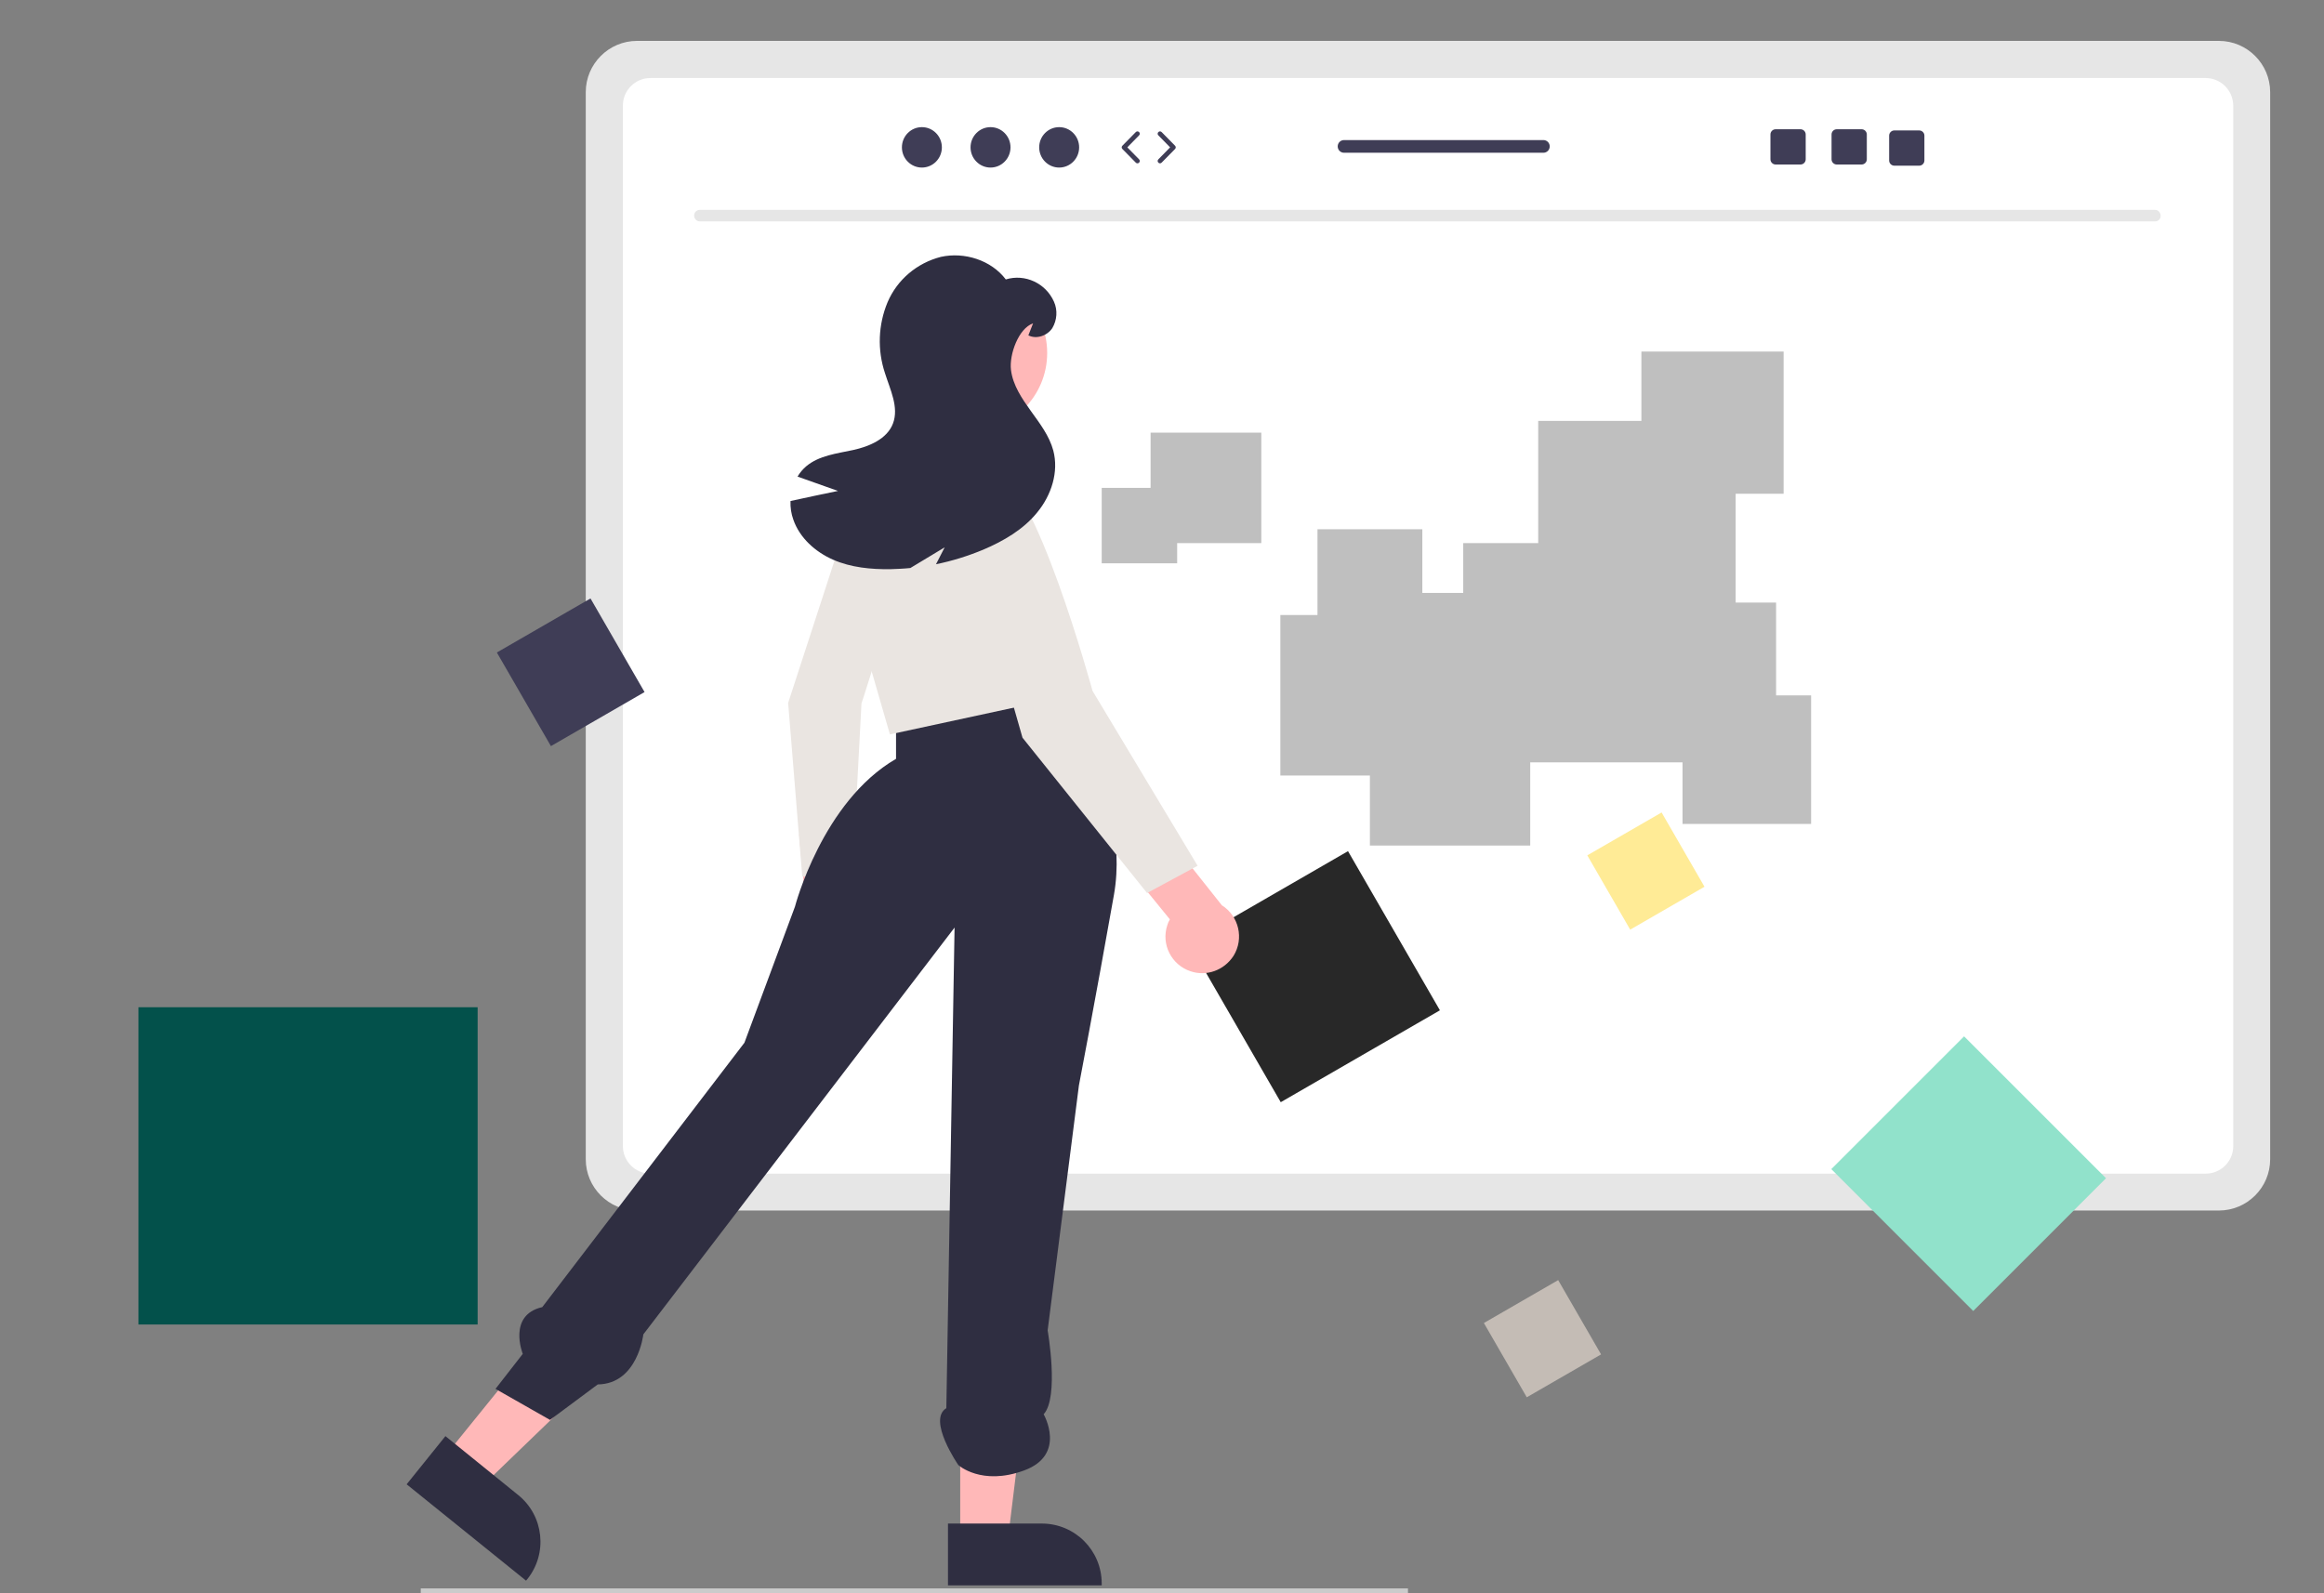 <?xml version="1.0" encoding="utf-8"?>
<!-- Generator: Adobe Illustrator 28.0.0, SVG Export Plug-In . SVG Version: 6.00 Build 0)  -->
<svg version="1.1" id="Layer_1" xmlns="http://www.w3.org/2000/svg" xmlns:xlink="http://www.w3.org/1999/xlink" x="0px" y="0px"
	 viewBox="0 0 988.7 677.9" style="enable-background:new 0 0 988.7 677.9;" xml:space="preserve">
<rect x="0" y="0" width="988.7" height="677.9" fill="#808080" stroke="none"/>
<style type="text/css">
	.st0{fill:#E6E6E6;}
	.st1{fill:#FFFFFF;}
	.st2{fill:#BFBFBF;}
	.st3{fill:#3F3D56;}
	.st4{fill:#03514B;}
	.st5{fill:#91E2CB;}
	.st6{fill:#FFEB96;}
	.st7{fill:#C4BCB5;}
	.st8{fill:#282828;}
	.st9{fill:#CBCBCB;}
	.st10{fill:#FFB8B8;}
	.st11{fill:#EAE5E1;}
	.st12{fill:#2F2E41;}
</style>
<path class="st0" d="M249.2,39.2v454.1c0,12,9.8,21.8,21.8,21.8H944c12,0,21.8-9.8,21.8-21.8V39.2c0-12-9.8-21.8-21.8-21.8H271
	C259,17.4,249.2,27.2,249.2,39.2L249.2,39.2z"/>
<path class="st1" d="M938.3,33.2H276.7c-6.4,0-11.7,5.2-11.7,11.7v442.8c0,6.4,5.2,11.7,11.7,11.7h661.7c6.4,0,11.7-5.2,11.7-11.7
	V44.9C950,38.4,944.8,33.2,938.3,33.2L938.3,33.2z"/>
<path class="st0" d="M916.9,94.2H297.7c-1.4,0-2.4-1.2-2.4-2.5c0-1.3,1.1-2.4,2.4-2.4h619.1c1.4,0,2.4,1.2,2.4,2.5
	C919.3,93.1,918.2,94.2,916.9,94.2z"/>
<g>
	<polygon class="st2" points="755.6,295.9 755.6,256.4 738.4,256.4 738.4,210.1 758.8,210.1 758.8,149.6 698.3,149.6 698.3,179.1 
		654.4,179.1 654.4,231.1 622.5,231.1 622.5,252.3 605.1,252.3 605.1,225.2 560.5,225.2 560.5,261.7 544.7,261.7 544.7,330 
		582.8,330 582.8,359.8 651,359.8 651,324.4 715.8,324.4 715.8,350.6 770.5,350.6 770.5,295.9 	"/>
	<polygon class="st2" points="489.5,207.6 468.7,207.6 468.7,239.7 500.8,239.7 500.8,231.1 536.6,231.1 536.6,184.1 489.5,184.1 	
		"/>
</g>
<g>
	<ellipse class="st3" cx="392.2" cy="62.7" rx="8.5" ry="8.6"/>
	<ellipse class="st3" cx="421.4" cy="62.7" rx="8.5" ry="8.6"/>
	<ellipse class="st3" cx="450.6" cy="62.7" rx="8.5" ry="8.6"/>
	<path class="st3" d="M483.9,69.5c-0.3,0-0.5-0.1-0.7-0.3l-5.7-5.8c-0.4-0.4-0.4-1,0-1.4l5.7-5.8c0.4-0.4,1-0.4,1.4,0
		c0.4,0.4,0.4,1,0,1.4l-5,5.1l5,5.1c0.4,0.4,0.4,1,0,1.4C484.4,69.4,484.2,69.5,483.9,69.5z"/>
	<path class="st3" d="M493.5,69.5c-0.3,0-0.5-0.1-0.7-0.3c-0.4-0.4-0.4-1,0-1.4l5-5.1l-5-5.1c-0.4-0.4-0.4-1,0-1.4
		c0.4-0.4,1-0.4,1.4,0l5.7,5.8c0.4,0.4,0.4,1,0,1.4l-5.7,5.8C494,69.4,493.8,69.5,493.5,69.5z"/>
	<path class="st3" d="M792,55h-10.6c-1.2,0-2.2,1-2.2,2.2v10.6c0,1.2,1,2.2,2.2,2.2H792c1.2,0,2.2-1,2.2-2.2V57.2
		C794.2,56,793.2,55,792,55z"/>
	<path class="st3" d="M766,55h-10.6c-1.2,0-2.2,1-2.2,2.2v10.6c0,1.2,1,2.2,2.2,2.2H766c1.2,0,2.2-1,2.2-2.2V57.2
		C768.2,56,767.2,55,766,55z"/>
	<path class="st3" d="M816.5,55.5h-10.6c-1.2,0-2.2,1-2.2,2.2v10.6c0,1.2,1,2.2,2.2,2.2h10.6c1.2,0,2.2-1,2.2-2.2V57.7
		C818.7,56.5,817.7,55.5,816.5,55.5z"/>
	<path class="st3" d="M656.6,59.6h-84.8c-1.5,0-2.7,1.2-2.7,2.7s1.2,2.7,2.7,2.7h84.8c1.5,0,2.7-1.2,2.7-2.7S658.1,59.6,656.6,59.6z
		"/>
</g>
<rect x="58.9" y="428.6" class="st4" width="144.3" height="135"/>
<rect x="797.7" y="456.7" transform="matrix(0.707 -0.707 0.707 0.707 -107.77 738.569)" class="st5" width="79.9" height="85.4"/>
<rect x="682" y="352.4" transform="matrix(0.866 -0.5 0.5 0.866 -91.526 399.79)" class="st6" width="36.5" height="36.5"/>
<rect x="219.8" y="263.1" transform="matrix(0.866 -0.5 0.5 0.866 -110.518 159.707)" class="st3" width="46" height="46"/>
<rect x="638" y="551.4" transform="matrix(0.866 -0.5 0.5 0.866 -196.921 404.452)" class="st7" width="36.5" height="36.5"/>
<rect x="520.1" y="376.5" transform="matrix(0.866 -0.5 0.5 0.866 -132.894 335.286)" class="st8" width="78.2" height="78.2"/>
<rect x="179" y="675.9" class="st9" width="420" height="2"/>
<path class="st10" d="M338.4,406.1c-4.6-5.9-3.5-14.4,2.4-19c0.6-0.5,1.3-0.9,2-1.3L340,355l18.3-6.3l3.4,43.6
	c3.1,6.9,0,14.9-6.9,18C349,412.9,342.2,411.1,338.4,406.1L338.4,406.1z"/>
<path class="st11" d="M358.1,229.1c0,0,12.6-26.4,23.7-17.1s-15.3,87.3-15.3,87.3l-4,75.7l-21.2-2.1l-6-73.8L358.1,229.1z"/>
<polygon class="st10" points="189.4,619.5 205.2,632.3 261.9,577.6 238.6,558.7 "/>
<path class="st12" d="M189.5,611.1l31,25.1l0,0c10.9,8.8,12.6,24.9,3.8,35.8l-0.5,0.6l-50.8-41L189.5,611.1z"/>
<polygon class="st10" points="408.5,655 428.8,655 438.4,576.7 408.5,576.7 "/>
<path class="st12" d="M403.3,648.3h39.9l0,0c14.1,0,25.5,11.4,25.5,25.5v0.8h-65.4V648.3z"/>
<path class="st12" d="M444.1,288.2c0,0,38,46.3,29.8,92.6S459,461.9,459,461.9l-13.3,104.2c0,0,5,28.4-1.7,35.7
	c0,0,9.9,17.2-8.3,23.9s-28-2.3-28-2.3s-13.3-19.2-5.1-24.2l3.5-204.5L273.7,567.8c0,0-2.4,21.1-19.4,21.3L234,604.2L210.8,591
	l11.6-14.9c0,0-6.6-16.5,8.3-19.9l86-112.5l21.5-57.9c0,0,11.6-44.7,43-62.9v-19.4L444.1,288.2z"/>
<path class="st11" d="M378.7,208L378.7,208c10.4-12.3,28.3-14.8,41.6-5.9l1.4,0.9l0,0c14.7,16.6,24.6,36.9,28.5,58.8l6.2,33.9
	l-77.8,16.8l-18.2-62.9C355.7,233.2,363.4,215.7,378.7,208L378.7,208z"/>
<path class="st10" d="M506.5,413.3c-8.1-2.7-12.6-11.4-9.9-19.6c0.3-0.9,0.6-1.7,1.1-2.5l-22.4-27.5l13.4-17.7l31.1,39.2
	c7.3,4.6,9.5,14.2,5,21.5C520.8,412.9,513.3,415.6,506.5,413.3L506.5,413.3z"/>
<path class="st11" d="M411.8,232.8c0,0-5-33.1,11.6-31.4c16.6,1.7,41.4,92.6,41.4,92.6l44.7,74.4L488,380l-53-66.1L411.8,232.8z"/>
<ellipse class="st10" cx="412.1" cy="150.2" rx="33.4" ry="33.4"/>
<path class="st12" d="M356.5,208.9c-5.7-2-11.5-4.1-17.2-6.1c1-1.7,2.2-3.1,3.7-4.4c5.5-4.6,13-5.4,19.9-6.9s14.5-4.7,17-11.3
	c2.6-6.9-1.2-14.4-3.4-21.4c-3.3-9.9-2.9-20.6,1.1-30.2c4.1-9.6,12.5-16.7,22.7-19.3c10-2.2,21.4,1.4,27.6,9.6
	c8.2-2.5,17,1.6,20.5,9.5c1.6,3.6,1.3,7.8-0.7,11.2c-2.1,3.2-6.7,4.9-10.2,3.1l2-5.1c-6.2,2.1-10.2,13.3-9.4,19.8
	c0.8,6.5,4.6,12.1,8.4,17.4s7.9,10.6,9.6,16.9c2.4,9.1-0.8,19-6.8,26.3c-5.9,7.3-14.3,12.2-23,15.9c-6.5,2.7-13.2,4.8-20.1,6.2
	c1.2-2.4,2.5-4.8,3.7-7.2l-14.6,8.8c-2.8,0.3-5.7,0.4-8.5,0.5c-8.3,0.1-16.7-0.7-24.3-4c-7.6-3.3-14.3-9.3-17-17.1
	c-0.9-2.5-1.3-5.2-1.2-7.9C343,211.7,349.8,210.3,356.5,208.9L356.5,208.9z"/>
</svg>
